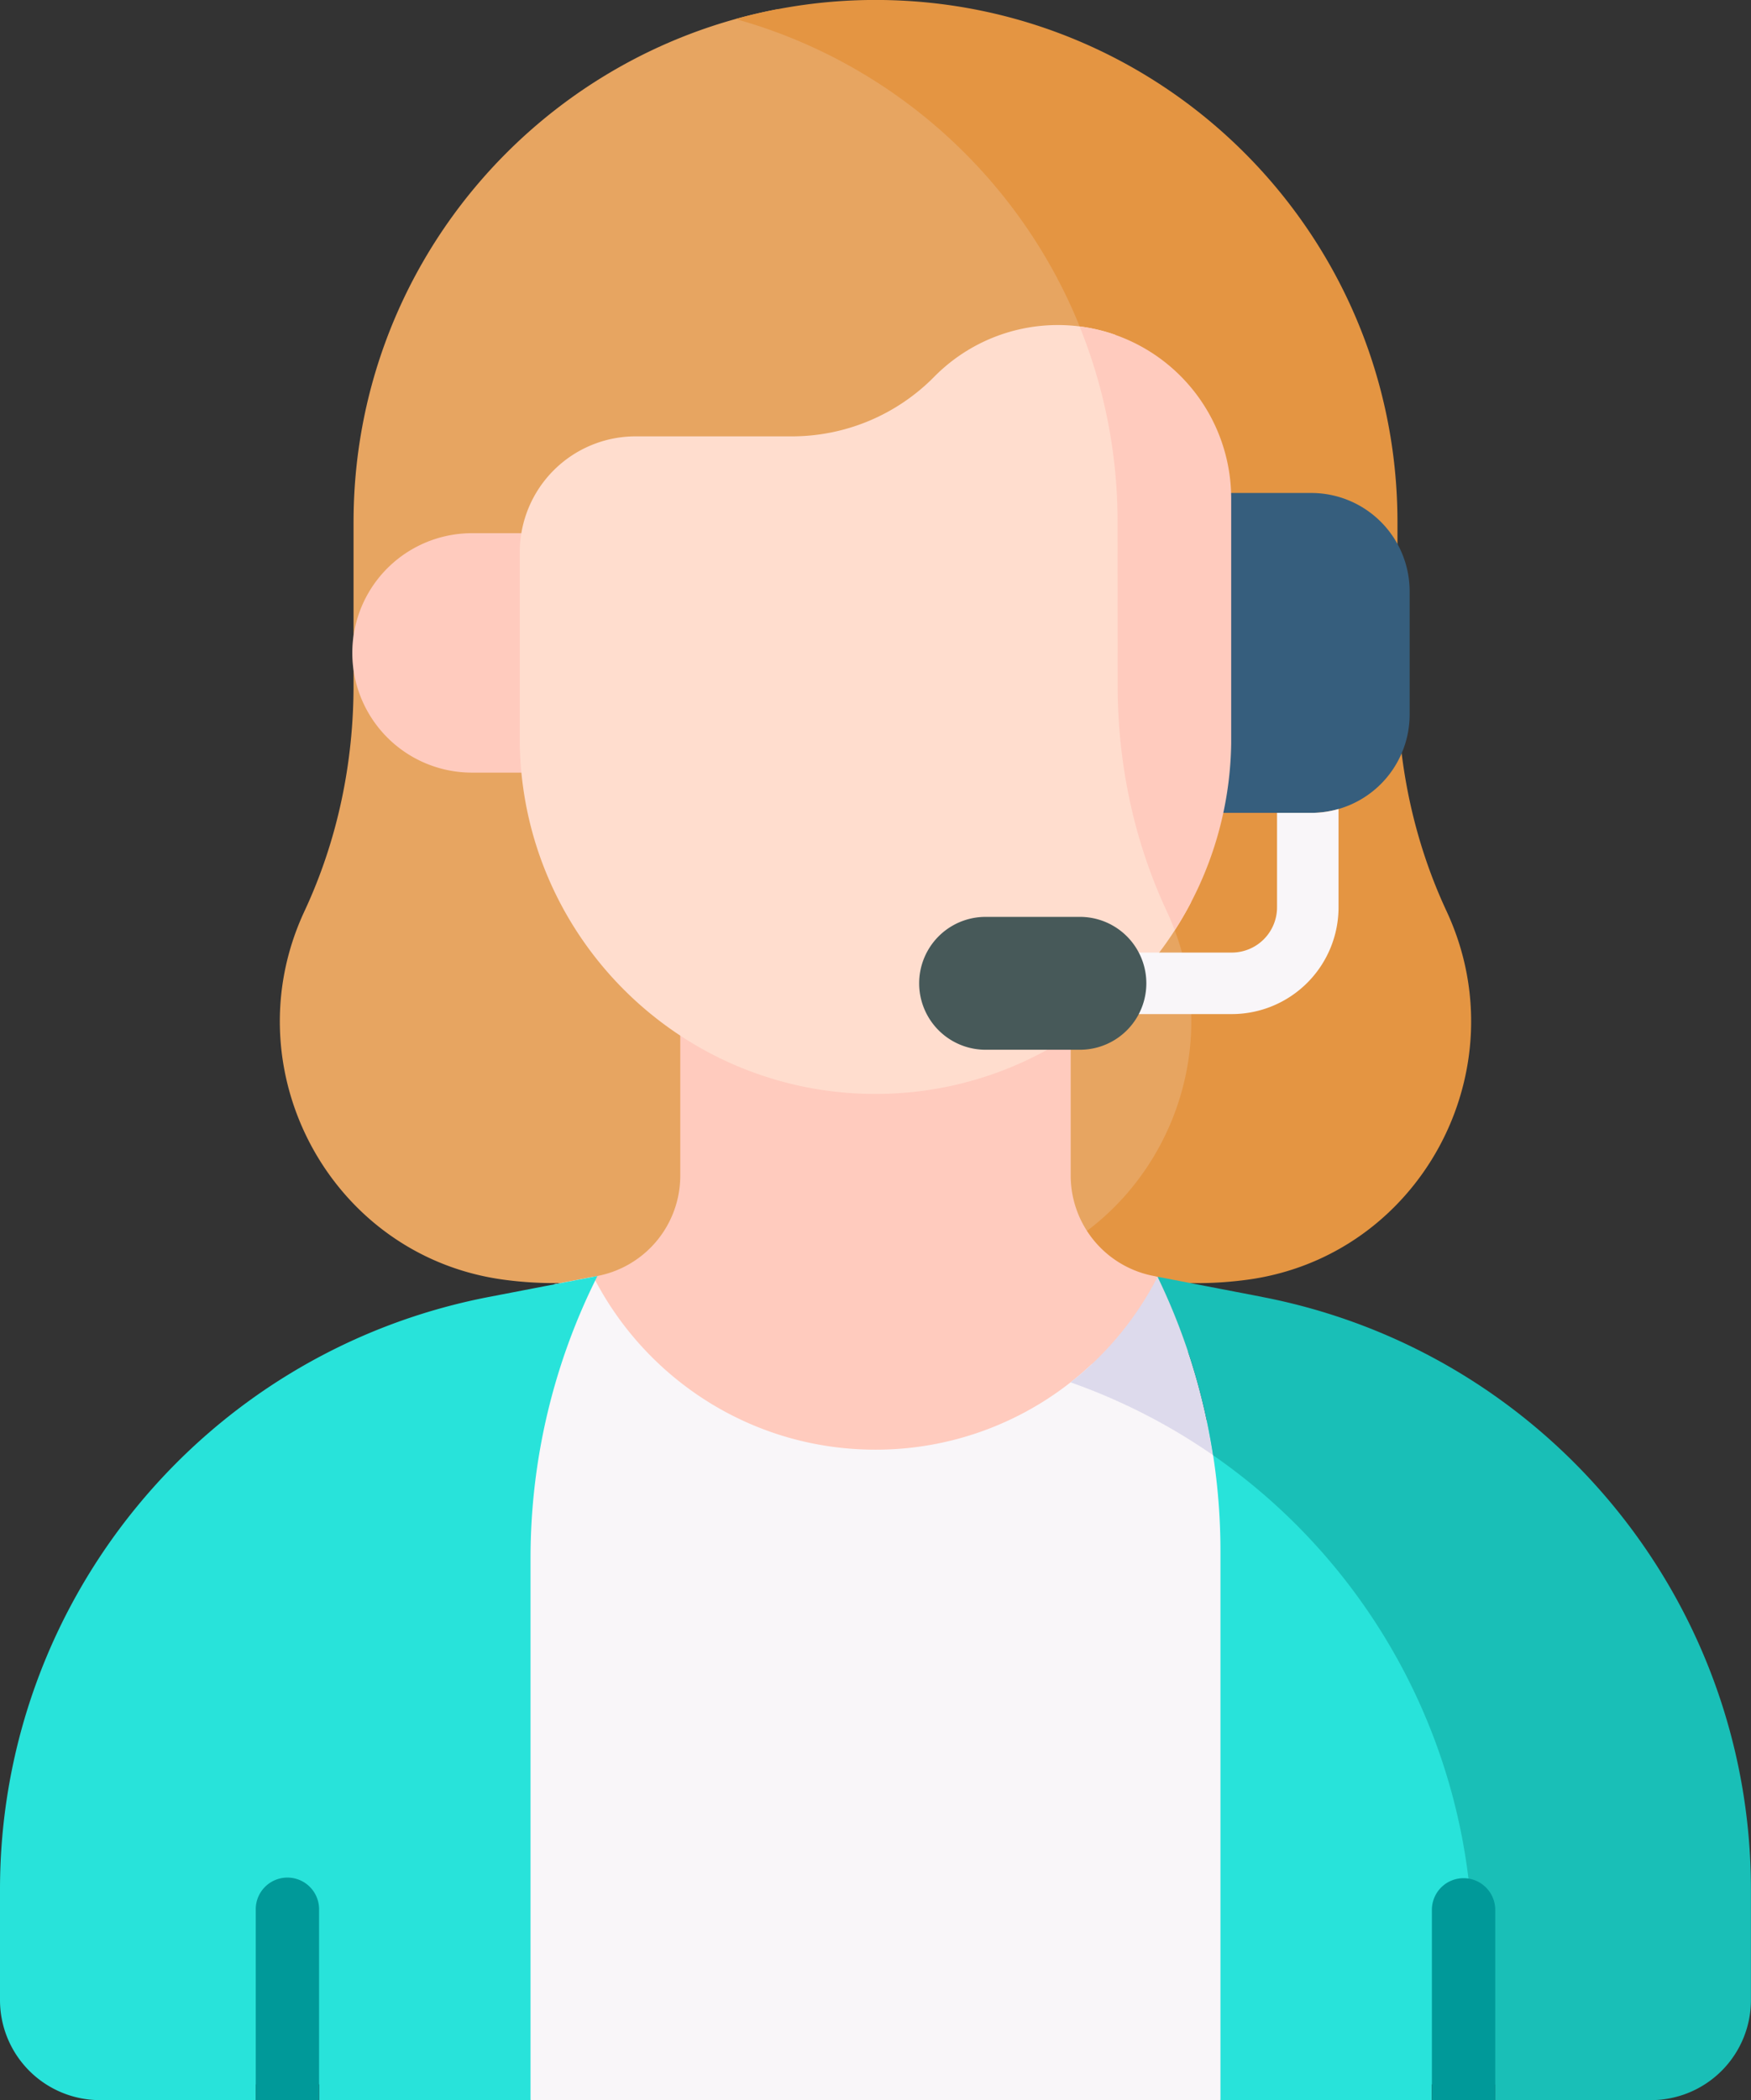 <svg id="Layer_1" data-name="Layer 1" xmlns="http://www.w3.org/2000/svg" viewBox="0 0 1541.41 1847.91"><rect x="0" y="0" width="1541.41" height="1847.91" fill="#333333" stroke="none"/><defs><style>.cls-1{fill:#e7a561;}.cls-2{fill:#ffcbbe;}.cls-3{fill:#e49542;}.cls-4{fill:#f9f6f9;}.cls-5{fill:#dddaec;}.cls-6{fill:#28e3da;}.cls-7{fill:#19bfb7;}.cls-8{fill:#099;}.cls-9{fill:#365e7d;}.cls-10{fill:#ffddce;}.cls-11{fill:#475959;}</style></defs><path class="cls-1" d="M1284.83,885.82c-.42-.9-.83-1.79-1.24-2.69-29.52-63.59-43.9-133.16-43.91-203.28l-.06-147.13c0-209.56-136.72-387.16-325.81-448.57C701.26,124.5,540.54,311.21,540.54,535.5l0,143.34c0,68.31-14,136.09-42.79,198.07-.41.87-.81,1.73-1.2,2.6C433,1018.44,520.86,1181.23,672.18,1202a331.31,331.31,0,0,0,44.93,3.06h435.14c125.15-45.26,190.72-192,132.58-319.28Zm0,0" transform="translate(-229.31 -76.04)"/><path class="cls-2" d="M645.81,545.22h89.53V755.89H645.81a105.34,105.34,0,1,1,0-210.67Zm0,0" transform="translate(-229.31 -76.04)"/><path class="cls-3" d="M1503.5,879.51c-.39-.87-.79-1.73-1.2-2.6-28.74-62-42.77-129.76-42.79-198.07l0-143.34C1459.46,281.75,1253.75,76,1000,76A459.53,459.53,0,0,0,876.83,92.78c193.94,53.83,336.28,231.64,336.28,442.72l.06,143.34c0,68.31,14,136.09,42.8,198.07.39.87.79,1.73,1.19,2.6,63.48,138.93-24.37,301.74-175.69,322.53a331.09,331.09,0,0,1-44.93,3.06h246.35a331.53,331.53,0,0,0,44.93-3.06c151.32-20.79,239.14-183.58,175.68-322.53Zm0,0" transform="translate(-229.31 -76.04)"/><path class="cls-2" d="M1000,1398.22c108.8,0,206.06-49.18,270.94-126.46,22-26.2,7.44-66.49-26.17-73a89.9,89.9,0,0,1-72.92-88.27V863.6H828.15v246.93a89.88,89.88,0,0,1-72.92,88.27c-33.61,6.47-48.16,46.76-26.17,73C793.94,1349,891.2,1398.22,1000,1398.22Zm0,0" transform="translate(-229.31 -76.04)"/><path class="cls-4" d="M665.86,1442.81v448.66L696.32,1924h607.36l30.46-32.49V1442.81a573,573,0,0,0-7.69-93.09,549.73,549.73,0,0,0-135.84-73.54A277.59,277.59,0,0,1,1000,1351.65c-108.37,0-202.21-61.86-248.34-152.17l-34.48,6.64a572.2,572.2,0,0,0-51.32,236.69Zm0,0" transform="translate(-229.31 -76.04)"/><path class="cls-5" d="M1250.2,1203.4l-1.86-3.9a280.09,280.09,0,0,1-76.6,92.9,528.13,528.13,0,0,1,125.46,64.14,552.08,552.08,0,0,0-47-153.14Zm0,0" transform="translate(-229.31 -76.04)"/><path class="cls-6" d="M229.31,1738.53v97.34A88.07,88.07,0,0,0,317.37,1924H454.43v-13.9H510.2V1924H696.34v-477a552.29,552.29,0,0,1,58.89-248.14l-95.3,18.35C410,1265.24,229.31,1484,229.31,1738.53Zm0,0" transform="translate(-229.31 -76.04)"/><path class="cls-6" d="M1291.61,1326a551.06,551.06,0,0,1,12.07,114.5V1924H1489.8v-13.9h55.77V1924h4.74V1793.53c0-194.59-101.58-369-258.7-467.56Zm0,0" transform="translate(-229.31 -76.04)"/><path class="cls-7" d="M1340.07,1217.15l-2-.37-89.76-17.28,1.86,3.9a552.8,552.8,0,0,1,47,153.14,530.88,530.88,0,0,1,228.71,436.57v117h19.64V1924h137.06a88.08,88.08,0,0,0,88.08-88.09v-97.34c0-254.54-180.66-473.29-430.64-521.38Zm0,0" transform="translate(-229.31 -76.04)"/><path class="cls-8" d="M510.2,1923V1756.58a27.88,27.88,0,1,0-55.75,0V1923c0,.32,0,.62,0,.94h55.67c0-.32,0-.62,0-.94Zm0,0" transform="translate(-229.31 -76.04)"/><path class="cls-8" d="M1517.68,1728.7a27.88,27.88,0,0,0-27.88,27.88V1924h55.77V1756.6a27.9,27.9,0,0,0-27.89-27.9Zm0,0" transform="translate(-229.31 -76.04)"/><path class="cls-9" d="M1270.9,791.31h112.71a86.62,86.62,0,0,0,86.62-86.61V596.43a86.6,86.6,0,0,0-86.62-86.6H1270.9Zm0,0" transform="translate(-229.31 -76.04)"/><path class="cls-10" d="M1277.76,870c-25.57-60-38.07-124.83-38.08-190.14l-.06-147.13A470.89,470.89,0,0,0,1211,370.63a152.82,152.82,0,0,0-159.36,37A175.84,175.84,0,0,1,926.41,460H788.86a102,102,0,0,0-102,102V730.18C689.46,901,828.62,1038.63,1000,1038.63c120.81,0,225.52-68.44,277.76-168.64Zm0,0" transform="translate(-229.31 -76.04)"/><path class="cls-2" d="M1313.13,514.71a152.66,152.66,0,0,0-133.46-151.43,457.92,457.92,0,0,1,33.44,172.22l.06,143.34c0,68.31,14,136.09,42.8,198.07.39.87.79,1.73,1.2,2.6,2.3,5,4.37,10.09,6.26,15.16a311.64,311.64,0,0,0,49.7-164.49Zm0,0" transform="translate(-229.31 -76.04)"/><path class="cls-4" d="M1383.63,791.31h-30.14v83.1a39.85,39.85,0,0,1-39.79,39.82H1205.8a27.07,27.07,0,1,0,0,54.13h107.9a94,94,0,0,0,93.93-94V787.9a86.51,86.51,0,0,1-24,3.41Zm0,0" transform="translate(-229.31 -76.04)"/><path class="cls-11" d="M1180.74,999.74h-84.59a58.46,58.46,0,0,1,0-116.91h84.59a58.46,58.46,0,0,1,0,116.91Zm0,0" transform="translate(-229.31 -76.04)"/></svg>